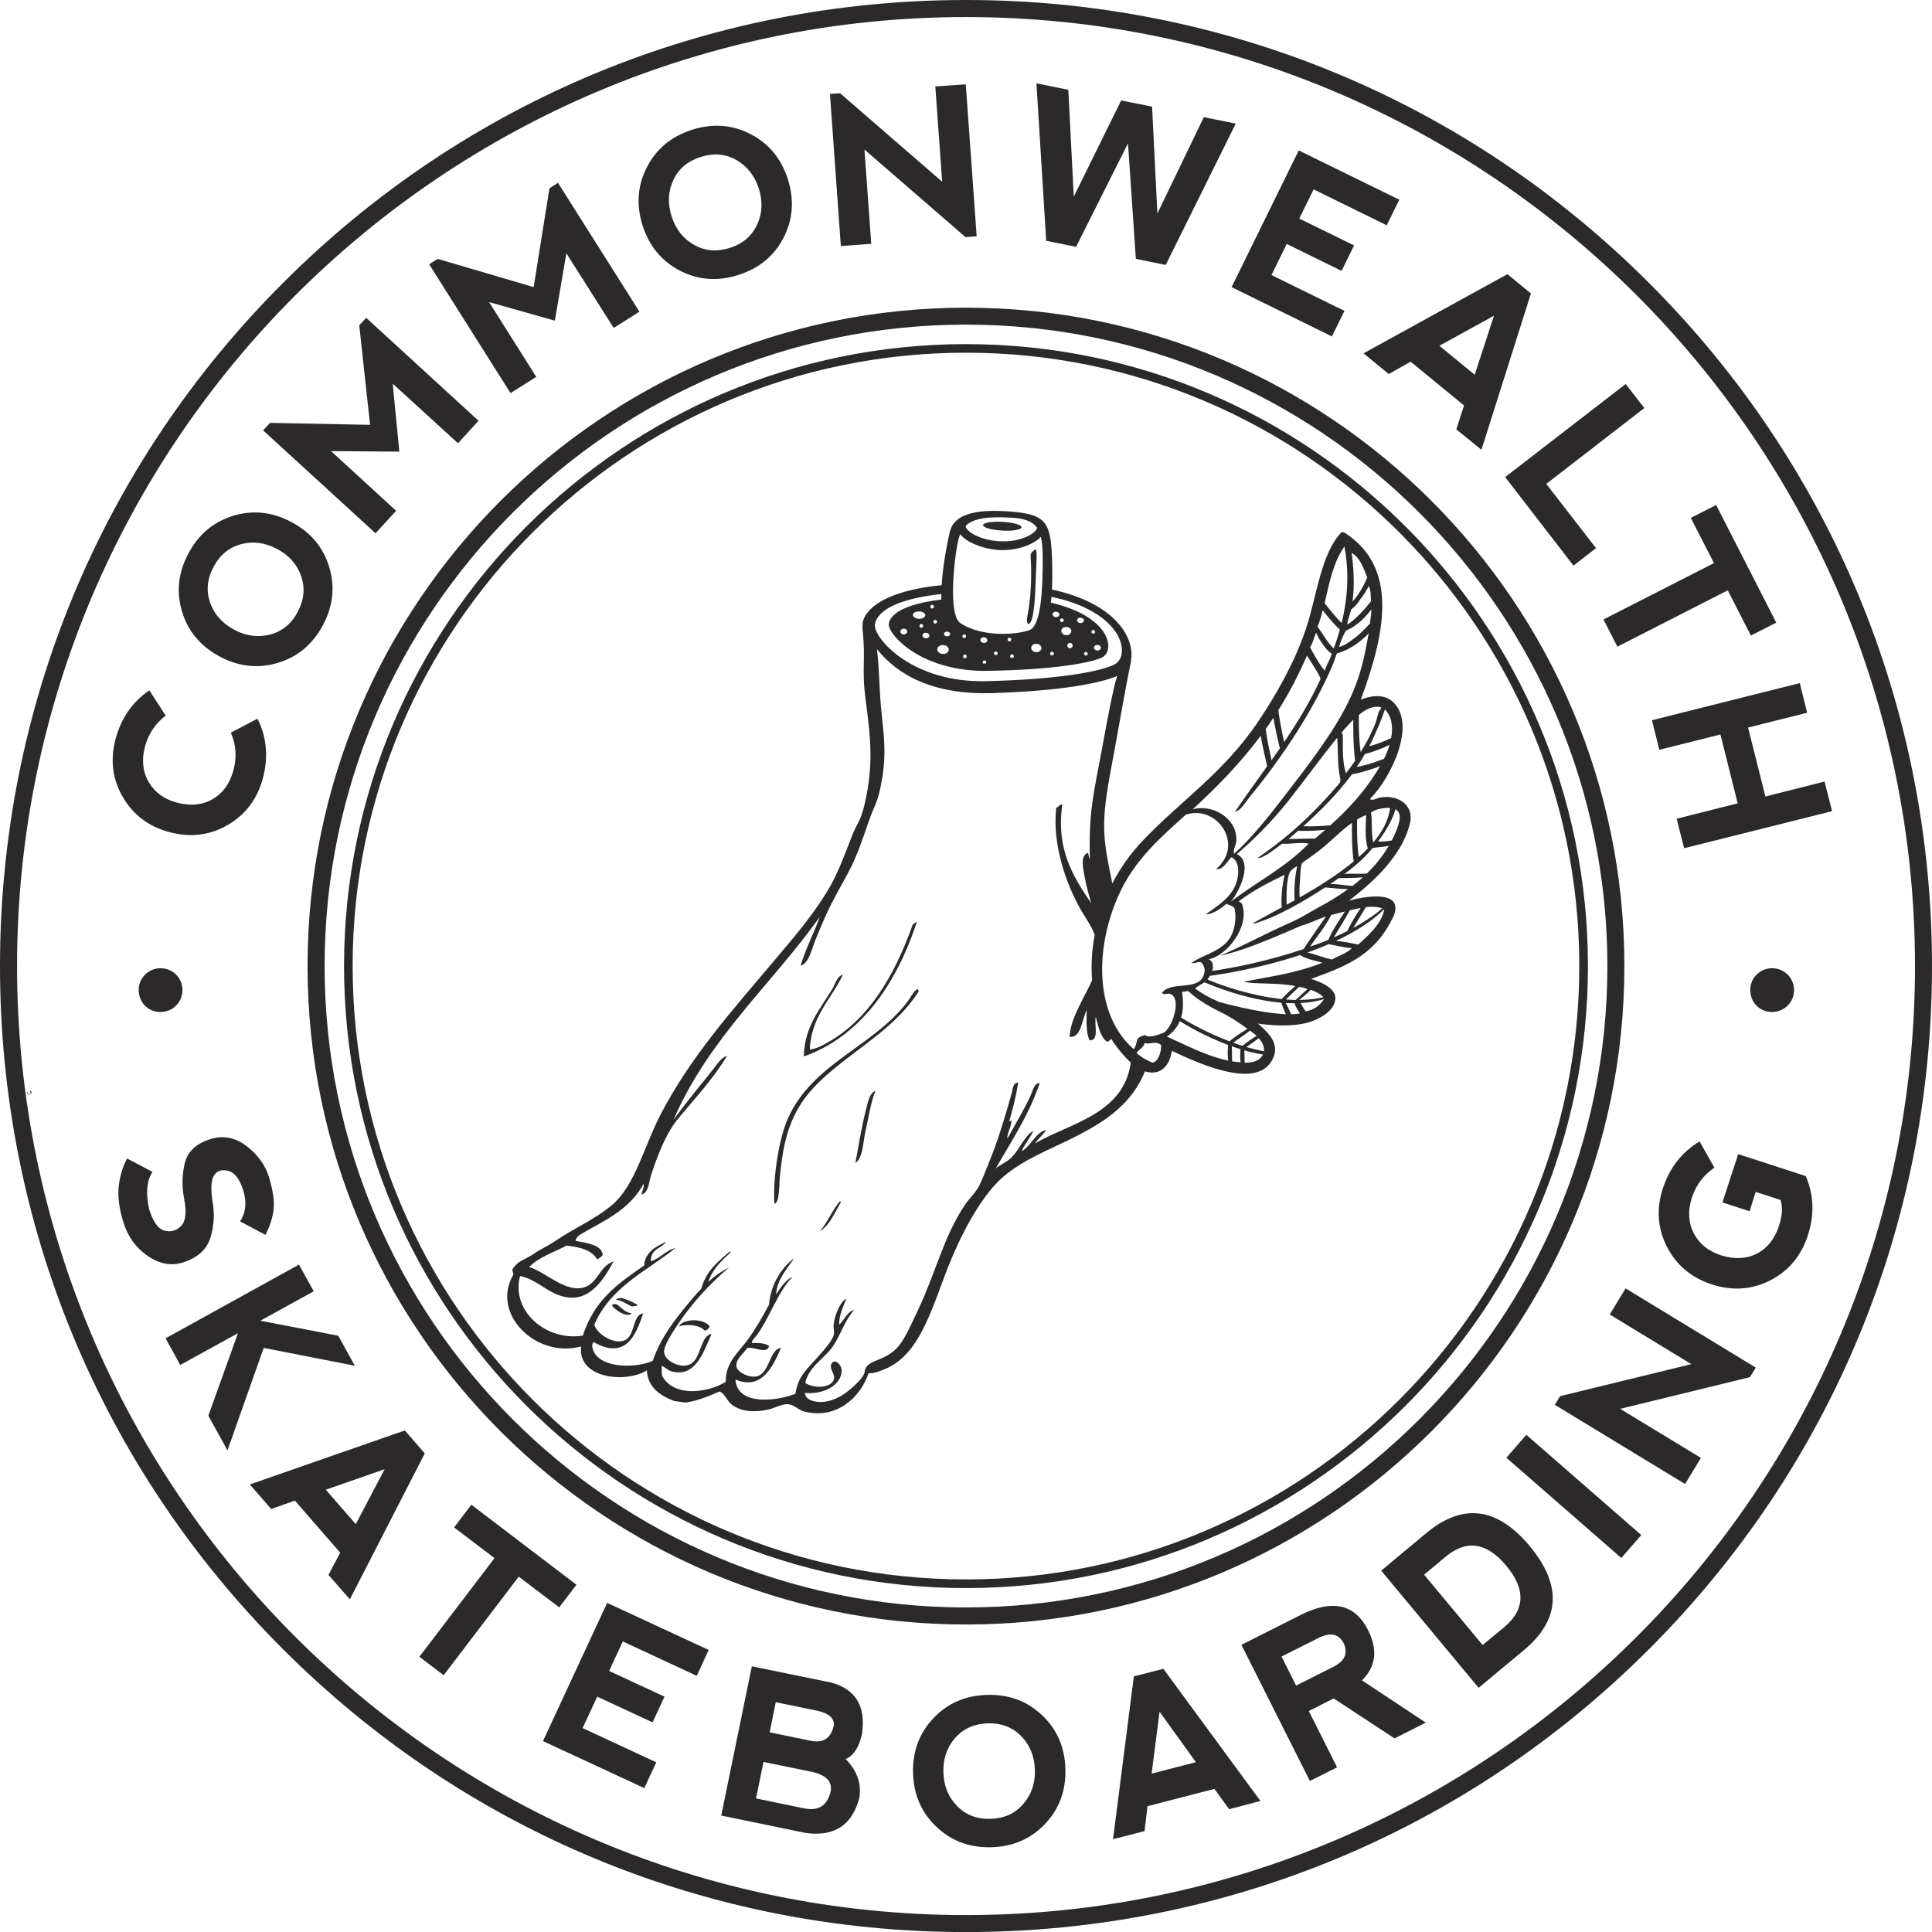 <?xml version="1.0" encoding="UTF-8"?>
<svg id="Layer_2" data-name="Layer 2" xmlns="http://www.w3.org/2000/svg" viewBox="0 0 301.27 301.28">
  <defs>
    <style>
      .cls-1 {
        fill: #2b292a;
        stroke-width: 0px;
      }
    </style>
  </defs>
  <g id="Layer_1-2" data-name="Layer 1">
    <g>
      <path class="cls-1" d="M35.55,128.62c-2.77,1.63-5.8,2.01-9.1,1.15-3.23-.86-5.65-2.67-7.28-5.45-1.63-2.78-2.01-5.78-1.16-9.03.86-3.28,2.62-5.83,5.28-7.64l2.55,3.94c-1.63,1.24-2.72,2.88-3.25,4.9-.53,2.06-.33,3.9.62,5.5.95,1.59,2.41,2.65,4.41,3.18,2.14.55,4,.36,5.59-.59,1.59-.94,2.65-2.44,3.2-4.5.54-2.06.4-4-.42-5.83l4.16-2.18c1.44,2.87,1.72,5.95.85,9.25-.86,3.24-2.68,5.68-5.45,7.3"/>
      <path class="cls-1" d="M43.32,103.36c-3.07.93-6.1.6-9.07-.99-2.98-1.6-4.93-3.93-5.86-7-.93-3.08-.6-6.1,1-9.08,1.59-2.98,3.93-4.93,7-5.87,3.07-.92,6.1-.6,9.08,1,2.98,1.59,4.94,3.92,5.87,7,.93,3.07.6,6.1-.99,9.08-1.6,2.98-3.94,4.94-7.01,5.86M46.43,95.39c.99-1.85,1.17-3.7.54-5.53-.63-1.84-1.88-3.25-3.75-4.25-1.86-1-3.73-1.25-5.61-.76-1.88.5-3.32,1.67-4.31,3.55-1,1.86-1.17,3.7-.55,5.53.64,1.84,1.89,3.26,3.75,4.26,1.86.99,3.73,1.25,5.62.76,1.88-.49,3.32-1.67,4.32-3.55"/>
      <polygon class="cls-1" points="58.56 83.16 41.03 67.11 42.11 65.94 57.71 66.25 56.02 50.73 57.1 49.56 74.62 65.61 71.42 69.12 61.24 59.83 62.27 70.43 51.61 70.34 61.77 79.65 58.56 83.16"/>
      <polygon class="cls-1" points="79.61 61.3 66.92 41.21 68.25 40.37 83.22 44.77 85.68 29.36 87.01 28.51 99.71 48.6 95.7 51.14 88.32 39.5 86.52 50 76.27 47.11 83.62 58.77 79.61 61.3"/>
      <path class="cls-1" d="M106.07,42.23c-2.86-1.47-4.81-3.81-5.85-7.01-1.03-3.22-.82-6.26.64-9.12,1.46-2.86,3.79-4.81,7.01-5.85,3.22-1.03,6.26-.83,9.12.64,2.86,1.45,4.81,3.8,5.85,7.01,1.04,3.21.82,6.26-.63,9.12-1.46,2.86-3.8,4.8-7.02,5.84-3.21,1.04-6.26.83-9.12-.63M113.84,38.65c2-.65,3.41-1.86,4.22-3.62.82-1.76.9-3.64.26-5.65-.66-2.01-1.83-3.49-3.53-4.45-1.69-.95-3.55-1.1-5.57-.44-2.01.65-3.42,1.85-4.23,3.61-.82,1.77-.9,3.66-.25,5.66.64,2.01,1.82,3.49,3.52,4.44,1.69.95,3.55,1.1,5.57.45"/>
      <polygon class="cls-1" points="131.12 38.37 129.42 14.65 131 14.54 146.92 28.34 145.85 13.48 150.6 13.15 152.3 36.85 150.55 36.97 134.8 23.32 135.86 38.02 131.12 38.37"/>
      <polygon class="cls-1" points="175.9 22.35 167.8 38.49 163.14 37.55 161.62 13 166.59 14 167.44 30.66 174.83 15.67 179.65 16.63 180.48 33.29 187.72 18.27 192.7 19.27 181.78 41.31 177.12 40.37 175.9 22.35"/>
      <polygon class="cls-1" points="192.05 44.77 202.52 23.46 218.2 31.14 216.24 35.13 204.84 29.53 202.6 34.08 211.15 38.27 209.2 42.24 200.65 38.04 198.27 42.89 209.65 48.48 207.69 52.46 192.05 44.77"/>
      <path class="cls-1" d="M212.64,55.09l22.42-12.34,3.67,3.01-7.72,24.38-3.92-3.19,1.21-3.72-8.33-6.83-3.42,1.92-3.92-3.22ZM232.97,49.23l-8.52,4.69,5.51,4.52,3.01-9.21Z"/>
      <polygon class="cls-1" points="256.41 63.63 241.12 75.46 248.88 85.48 245.36 88.2 234.71 74.4 253.5 59.88 256.41 63.63"/>
      <polygon class="cls-1" points="276.98 97.09 273.03 99.1 269.42 92.05 252.21 100.84 250.04 96.6 267.27 87.81 263.66 80.76 267.61 78.75 276.98 97.09"/>
      <polygon class="cls-1" points="257.6 112.31 280.65 106.52 281.8 111.14 272.59 113.45 275.29 124.2 284.52 121.87 285.68 126.49 262.62 132.27 261.45 127.67 270.97 125.27 268.28 114.53 258.75 116.92 257.6 112.31"/>
      <path class="cls-1" d="M150.63,253.32c-56.61,0-102.67-46.06-102.67-102.67s46.06-102.67,102.67-102.67,102.67,46.05,102.67,102.67-46.06,102.67-102.67,102.67M150.63,50.62c-55.15,0-100.01,44.87-100.01,100.02s44.86,100.02,100.01,100.02,100.02-44.87,100.02-100.02-44.86-100.02-100.02-100.02"/>
      <path class="cls-1" d="M150.63,247.64c-53.47,0-96.98-43.51-96.98-96.99s43.51-96.99,96.98-96.99,96.99,43.51,96.99,96.99-43.51,96.99-96.99,96.99M150.63,55c-52.74,0-95.64,42.91-95.64,95.64s42.9,95.65,95.64,95.65,95.64-42.91,95.64-95.65-42.9-95.64-95.64-95.64"/>
      <path class="cls-1" d="M150.63,301.28c-40.24,0-78.06-15.67-106.51-44.12C15.67,228.71,0,190.88,0,150.65S15.67,72.57,44.12,44.13C72.57,15.67,110.4,0,150.63,0s78.07,15.67,106.52,44.13c28.45,28.45,44.12,66.28,44.12,106.52s-15.67,78.06-44.12,106.51c-28.45,28.45-66.28,44.12-106.52,44.12M150.63,2.66C69.04,2.66,2.66,69.05,2.66,150.65s66.38,147.98,147.97,147.98,147.99-66.38,147.99-147.98S232.24,2.66,150.63,2.66"/>
      <path class="cls-1" d="M42.66,188.6c-.15,1.31-.57,2.63-1.27,3.96l-3.95-2.1c.9-1.39,1.06-2.99.5-4.8-.56-1.82-1.35-2.85-2.36-3.08-1.01-.25-1.74-.01-2.19.68-.46.69-.54,1.99-.28,3.9.38,1.98.29,3.92-.29,5.81-.57,1.88-2.02,3.19-4.35,3.91-1.81.56-3.63.21-5.46-1.05-1.83-1.27-3.09-3.01-3.77-5.24-.65-2.1-.89-3.95-.73-5.56.17-1.6.61-3.06,1.3-4.38l3.97,2.09c-.9,1.39-1.08,3.32-.53,5.8.62,2.02,1.44,3.14,2.45,3.38,1.01.23,1.87-.03,2.58-.79.7-.76.84-2.19.42-4.27-.35-1.87-.32-3.71.12-5.51.44-1.78,1.77-3.03,3.99-3.72,2.01-.62,3.89-.26,5.64,1.09,1.74,1.35,2.9,2.93,3.46,4.74.65,2.11.9,3.83.76,5.14"/>
      <polygon class="cls-1" points="46.62 197.2 48.92 201.36 40.59 205.95 52.75 208.29 55.33 212.97 41.12 210.19 35.47 226.17 32.49 220.76 37.11 207.89 28.11 212.85 25.82 208.69 46.62 197.2"/>
      <path class="cls-1" d="M38.96,231.48l24.17-8.42,3.11,3.58-11.68,22.75-3.34-3.8,1.83-3.47-7.07-8.12-3.69,1.31-3.33-3.82ZM59.99,229.1l-9.19,3.2,4.68,5.37,4.5-8.57Z"/>
      <polygon class="cls-1" points="89.89 247.12 87.2 250.65 80.89 245.86 69.18 261.23 65.4 258.35 77.11 242.97 70.81 238.18 73.5 234.64 89.89 247.12"/>
      <polygon class="cls-1" points="84.67 271.5 94.68 249.95 110.51 257.29 108.65 261.32 97.12 255.96 94.98 260.56 103.62 264.57 101.76 268.58 93.13 264.57 90.85 269.47 102.34 274.81 100.47 278.83 84.67 271.5"/>
      <path class="cls-1" d="M131.87,274.3c1.76,1.78,2.47,3.77,2.15,5.98-1.11,4.35-3.93,6.19-8.46,5.53l-13.09-2.7,4.77-23.27,12.36,2.53c3.87,1.03,5.47,3.75,4.8,8.12-.49,2.05-1.33,3.32-2.52,3.8M117.89,280.44l7.6,1.57c2.19.41,3.54-.48,4.05-2.69.25-1.5-.69-2.5-2.83-3l-7.65-1.57-1.17,5.69ZM120.01,270.13l6.51,1.34c1.88.35,3.03-.42,3.48-2.31.19-1.15-.64-1.94-2.47-2.38l-6.56-1.34-.96,4.7Z"/>
      <path class="cls-1" d="M146.07,284.91c-2.35-2.19-3.58-4.98-3.69-8.35-.11-3.38.94-6.24,3.13-8.58,2.19-2.35,4.98-3.58,8.36-3.68,3.39-.11,6.25.93,8.58,3.12,2.35,2.19,3.58,4.98,3.68,8.36.12,3.38-.93,6.24-3.12,8.59-2.2,2.34-4.98,3.57-8.36,3.68-3.38.11-6.24-.94-8.58-3.14M154.52,283.62c2.1-.07,3.79-.84,5.05-2.32,1.28-1.46,1.87-3.25,1.81-5.36-.08-2.12-.79-3.86-2.16-5.24-1.37-1.38-3.11-2.04-5.24-1.97-2.1.08-3.79.85-5.06,2.31-1.28,1.46-1.88,3.26-1.81,5.37.07,2.11.79,3.86,2.16,5.24,1.36,1.38,3.1,2.05,5.23,1.97"/>
      <path class="cls-1" d="M173.56,286.8l3.25-25.39,4.6-1.18,15.14,20.61-4.88,1.28-2.3-3.17-10.43,2.7-.46,3.88-4.91,1.27ZM180.82,266.92l-1.24,9.65,6.91-1.78-5.67-7.87Z"/>
      <path class="cls-1" d="M212.38,262.03l9.95,6.59-4.87,2.46-9.49-6.23-3.88,1.96,4.41,8.78-4.24,2.13-10.68-21.23,9.25-4.66c4.96-2.49,8.46-1.7,10.51,2.38,1.54,3.07,1.22,5.68-.96,7.82M202.1,262.85l5.95-3c1.69-.88,2.18-2.11,1.46-3.66-.75-1.37-1.99-1.66-3.69-.88l-5.98,3.01,2.27,4.52Z"/>
      <path class="cls-1" d="M230.58,263.2l-15.2-18.28,7.04-5.86c5.68-4.73,11.06-4.05,16.13,2.05,5.07,6.1,4.75,11.49-.93,16.22l-7.04,5.86ZM234.59,253.71c3.23-2.71,3.34-5.89.3-9.55-3.05-3.65-6.19-4.12-9.44-1.43l-3.38,2.82,9.13,10.97,3.39-2.81Z"/>
      <rect class="cls-1" x="243.05" y="221.48" width="4.74" height="23.78" transform="translate(-91.77 264.93) rotate(-48.91)"/>
      <polygon class="cls-1" points="262.76 231.41 242.45 219.06 243.28 217.71 263.74 212.72 251.02 204.98 253.49 200.91 273.79 213.26 272.88 214.75 252.64 219.69 265.24 227.34 262.76 231.41"/>
      <path class="cls-1" d="M276.04,199.66c-2.86,1.46-5.91,1.67-9.16.61-3.16-1.05-5.48-3-6.95-5.87-1.45-2.86-1.67-5.89-.63-9.08,1.05-3.22,2.96-5.66,5.72-7.33l2.32,4.09c-1.7,1.15-2.87,2.71-3.52,4.7-.65,2.03-.55,3.88.3,5.53.85,1.65,2.25,2.78,4.22,3.43,2.1.67,3.97.58,5.61-.25,1.64-.85,2.79-2.28,3.45-4.31.53-1.62.62-2.98.25-4.06l-3.87-1.26-.96,3.02-4.23-1.38,2.46-7.53,10.54,3.43c1.26,2.95,1.37,6.05.31,9.28-1.05,3.19-3,5.52-5.86,6.98"/>
      <path class="cls-1" d="M272.93,154.39c-.03-1.88,1.53-3.41,3.41-3.41s3.42,1.5,3.42,3.41-1.54,3.42-3.45,3.42-3.38-1.5-3.38-3.42"/>
      <path class="cls-1" d="M21.63,154.39c-.03-1.88,1.53-3.41,3.41-3.41s3.41,1.5,3.41,3.41-1.52,3.42-3.44,3.42-3.38-1.5-3.38-3.42"/>
      <path class="cls-1" d="M96.05,202.65c1.29.28,1.62.72,2.47,1.07.37-.04.78-.04.91-.23-.67-.4-1.38-.78-2.6-1.1-.32.05-.64.1-.79.27"/>
      <path class="cls-1" d="M95.41,203.52c.25.61,2.38,2.07,3.09,1.28-1.74-.25-2.06-2.01-3.09-1.28"/>
      <path class="cls-1" d="M143,143.72c-.26.09-.4.34-.66.43-2.88,8.12-6.93,14.79-13.15,18.34-.84.48-1.84,1.05-2.91,1.18.18-5.17,3.43-7.93,5.15-11.69-.95.3-1.14,1.39-1.61,2.18-1.81,3.03-4.37,5.83-4.48,10.58,8.69-3.07,14.36-11.01,17.65-21.02"/>
      <path class="cls-1" d="M143.07,154.21c-.68.42-1.06,1.36-1.7,2.17-5.44,6.96-14.7,9.47-18.51,18.04-1.37,3.07-2.35,9.08-2.11,13.27.83-.03.75-3.12.84-3.96.09-1.01.23-2.17.37-3.14,1.01-6.96,3.73-10.19,7.46-13.4,4.73-4.07,10.35-7.12,13.84-12.59.01-.05-.12-.24-.11-.3,0-.05,0-.1-.07-.1"/>
      <path class="cls-1" d="M136.48,170.16c-.84.15-1.17,1.79-1.47,2.98-.67,2.59-1.24,6.23-1.63,8.23,1.23-.91,1.15-3.1,1.58-4.95.47-2.06.82-4.5,1.5-6.18.05,0,.11-.06.01-.08"/>
      <path class="cls-1" d="M130.96,187.34c-1.18,1.35-1.92,3.28-3.1,4.63,1.52-.89,2.26-2.82,3.24-4.45,0-.1,0-.2-.14-.18"/>
      <path class="cls-1" d="M113.77,195.17c-1.8,1.58-3.78,3.05-4.48,6.08.36.02.61-.48.92-.54.64-2.68,2.18-3.96,3.72-5.43,0-.07-.05-.11-.15-.11"/>
      <path class="cls-1" d="M105.84,206.83c1.2-.34,3.22-.32,4.04.67.38-.08.64-.29.79-.66-.91-1.29-4.08-1.28-4.83,0"/>
      <path class="cls-1" d="M156.26,82.74c1.66.09,3.02-.14,3.04-.51.02-.38-1.3-.76-2.96-.85-1.66-.1-3.02.13-3.04.5-.03.38,1.3.76,2.96.85"/>
      <path class="cls-1" d="M161.06,95.93c.4-1.95.41-5.43.53-7.55.12-2.12.08-3.03-.33-2.6-.41.43-.61.42-.54,1.18.22,3.3-.02,6.68-.53,9.22-.27,1.34.48,1.69.88-.25"/>
      <path class="cls-1" d="M219.87,128.38c.66-2.84-1.85-4.52-4.67-4.01-.58.1-1.18.57-1.57.22,3.42-3.45,7.21-11.65,3.65-15.07-1.54-1.49-3.81-.95-5.09-.41,4.06-10.9,5.69-20.68-2.43-25.99-.17-.07-.34-.13-.5-.19-3.27,3.29-3.91,10.03-5.62,15.14-1.81,5.38-4.78,10.49-7.39,14.37-5.35,8-12.18,12.47-18,18.6-1.97,2.05-3.56,4.33-4.8,6.72-1.55-7.47-1.8-9.39-.12-18.28,1.19-6.31,1.92-10.98,3.07-16.51-.02,0-.03,0-.04,0,.62-3.19-2.05-8.81-12.32-11.04.06-1.17.07-2.41.04-3.68-.14-6.57-.64-7.97-6.23-8.46-6.07-.51-9.16.52-9.76,3.22-.39,1.72-1.06,5.08-1.25,8.24-11.4,1.14-12.55,5.39-12.31,6.38-.03.03-.05.07-.07.09.62,5.5-.17,6.11.55,11.61.72,5.47,1.26,9.87-.17,16-.68,2.92-1.08,2.71-2.1,5.31-1.03,2.66-1.99,5.27-3.24,7.48-2.48,4.36-5.74,8.08-8.9,11.83-6.32,7.52-12.89,14.76-17.65,23.96-2.45,4.73-3.9,10.84-7.37,13.87-2.58,2.26-6.14,3.78-9.05,5.77-.98.68-2.26,1.25-3.22,1.92-1.4.99-2.54,1.03-3.44,2.53.1.28.14.55.2.74-3.64,6.11,3.57,13.17,10.54,11.21-.58,5.1,7.15,5.76,10.25,3.74.16,2.53,1.89,3.87,4.24,4.77.59.08,1.19.17,1.78.25,2.01-.27,3.66-1.03,5.35-1.73.91.45,1.12,1.49,1.94,2.1,1.59,1.17,3.78,1.13,5.6.73,1.04-.23,2.23-.94,3.14-.84.94.09,1.63.92,2.51,1.14,5.05,1.28,8.76-2.22,10.02-5.97.85.02,1.24-.16,1.78-.35,4.65-1.6,6.74-5.61,9.55-13.39,2-5.56,4.69-11.36,8.1-15.32,3.41-3.96,8.84-5.73,13.45-8.15,4.28-2.24,8.18-4.88,10.23-9.87,2.14.7,3.81-.55,4.18-3.2,4.7,2.24,12.74,5.71,15.4,1.84,1.84-2.67-.28-4.61-1.96-6.08,2.31.3,5.31.52,7.82-.18,1.54-.42,4.19-1.72,4.25-3.78.05-1.45-2.04-2.49-3.79-3.01,4.76-1.76,9.62-3.34,12.53-9.15.04.01.35-.69.37-.73,1.6-4.17-4.87-2.94-7-2.31,2.72-2.12,8.24-6.54,9.51-12.1M217.77,129.43c-.22.57-.47,1.11-.74,1.62-.67.15-1.51.21-2.15.17,1.59-2.09,2.38-3.81,2.73-5.04,1.03.61.68,1.92.16,3.25M216.77,125.98c-.08.64-.24,1.26-.47,1.87-.13.33-.29.68-.44,1.01-.45.86-1.03,1.7-1.71,2.51-.37-1.45-.1-3.19-.37-4.68.85-.54,1.88-.74,3-.71M213.3,132.29c-.43.46-.92.91-1.41,1.35-.28-1.83-.29-4.37-.27-5.85.46-.28.93-.51,1.41-.69-.06,1.81-.23,3.65.26,5.19M207.43,128.71c-1.04.08-2.78.19-4.2.13,2.67-2.39,5.26-4.99,7.6-8.1,1.98-.33,4.37-1.27,4.37-1.27-2.24,3.83-4.93,6.7-7.77,9.24M205.45,141.59c-.68.35-1.77,1.03-2.52,1.43-.91.5-2.25,1.09-3.27,1.55-2.93,1.35-4.91,2.48-9.35,4.44,4.56-.88,12.89-4.89,12.81-4.72,1.21-.33,2.5-1.04,3.65-1.37-1.17,1.65-2.35,3.33-3.49,5.07-5.34,1.81-10.79,2.93-14.24,3.41.18-.76.18-1.46-.55-1.81,2.79-.53,6.52-5.14,5.16-8.7-.23-.14-.15-.23-.52-.31,2.3-1.74,4.65-2.94,7.19-4.17-.41,1.82-.57,3.51-.45,5.08-1.5.83-2.9,1.57-4.08,2.24-.46.25-.53.33-.26.28-.03.02-.07.04-.11.06.57-.15,1.11-.34,1.64-.55.03,0,.04,0,.05-.02,2.42-.84,6.17-2.91,9.53-5.12,1.11.08,2.5.27,3.58.27-1.61,1.16-3.26,2.13-4.79,2.94M209.74,142.12c-.86,1.27-2.14,3.25-2.59,4.43-.61.25-1.23.5-1.86.73-.33.11-.67.22-1,.32,1.11-1.62,2.33-3.04,3.31-4.93.5-.1,1.21-.31,2.13-.54M192.87,133.19c2.65-2.29,5.4-5,7.96-8.22,2.62-3.3,5.2-6.88,7.68-9.92.18,1.96.03,4.09.4,5.96.09.42.17.46.04,1.03-3.8,4.53-7.96,8.42-12.88,11.77,1.04.03,2.66-1.39,3.84-2.24,1.48.08,2.62-.28,4.17-.03-3.69,3.8-8.13,5.96-12.14,9.07,1.32-1.59,3.54-6.18.93-7.42M209.17,114.5c.1-.56.89-1.19,1.31-1.69.19-.22.36-.39.55-.57-.01.72-.05,3.91.28,6.4-.49.7-.97,1.35-1.43,1.94-.56-1.74-.48-3.77-.48-5.78,0-.1-.01-.58-.23-.3M206.66,129.4c-.53.46-1.07.92-1.6,1.37-1.23-.04-2.69.08-4.13.06.51-.42,1.01-.86,1.5-1.29,1.4.09,3.2-.04,4.22-.14M201.87,140.4c-.42.24-.83.47-1.24.68-.03-1.15-.06-3.73.45-4.96.18-.44.73-.81,1.21-1.06-.42,1.74-.5,3.81-.42,5.33M202.67,139.95c-.06-.71-.03-1.78.02-2.24.11-1,.02-2.45.38-3.17,1.08-.73,1.7-1.2,2.37-1.7,1.85-1.38,3.54-3.23,5.38-4.53-.01.72-.06,3.81.27,6.02-2.5,2.08-5.52,3.96-8.42,5.62M215.83,118.31c-.67.27-2.57,1-4.28,1.28.46-.62.9-1.31,1.3-2.02,1.37-.31,2.96-1,3.83-1.42-.22.73-.5,1.46-.85,2.15M216.93,115.09c-.91.43-2.21.98-3.42,1.27,1.03-1.97,1.87-4.06,2.45-5.73,1.09,1.11,1.29,2.75.97,4.46M215.3,110.26c.26.21-.12.37-.22.6-.27.55-.38,1.32-.53,1.74-.61,1.63-1.46,3.23-2.37,4.69-.29-1.98-.31-4.38-.29-5.8.97-.77,1.98-1.46,3.41-1.23M213.21,90.06c-.4.92-1.27,2.71-2.31,3.73.36-2.44.18-5.35-.13-7.57,1.34.74,1.87,2.44,2.44,3.84M210.68,95.05c.58-.41,1.03-.93,1.43-1.58.62-.77,1.06-1.54,1.32-2.1.39.67.28,1.57.36,2.38-.51.65-2.08,2.61-3.69,3.66-.02-.69.45-1.6.57-2.36M209.9,98.33c1.99-.81,3.42-2.59,3.92-3.29.08.67-.17,1.47-.17,2.17-.36.39-1.05,1.13-1.87,1.85-.11.08-.21.17-.32.26.03-.02.05-.04.07-.06-.34.28-.7.56-1.06.81.34-.25.67-.5.99-.76-.37.27-.75.55-1.1.83-.51.34-1.04.62-1.54.75.28-1.06.66-1.89,1.08-2.57h0M209.64,85.24c.7,3.56.62,7.64-.43,11.91-.79-.75-2.04-2.31-2.66-3.08.75-3.13,1.31-6.33,3.09-8.83M206.27,95.16c.56.73,1.72,2.22,2.67,3-.27.98-.59,1.97-.97,2.96-1-.94-1.78-2.43-2.51-3.41.33-.83.59-1.68.81-2.56M205.23,98.66c.37.91,1.64,2.92,2.45,3.26-.3,1.04-.8,1.65-1.1,2.67-.88-1.04-1.69-2.52-2.3-3.67.42-.54.63-1.53.95-2.27M203.8,102.23c.56.88,2.23,3.4,2.11,3.68-1.64,3.57-3.6,6.77-5.67,9.81-.27-1.27-.78-3.72-.89-4.99,1.61-2.56,3.1-5.36,4.45-8.5M198.57,111.93c.27,1.64.73,3.64,1.01,4.77-.44.62-.87,1.24-1.31,1.85-.24-1.11-.74-3.46-.9-4.87.4-.57.81-1.15,1.2-1.75M196.59,114.75c.29,1.69.77,3.7,1.01,4.73-1.7,2.38-3.41,4.71-5.02,7.11.98-.26,1.53-1.38,2.17-2.16,5.41-6.6,10.06-13.69,13.11-20.85.25-.59.44-1.34.62-1.71.06,0,.12-.02.19-.04,2.21-.64,3.98-2.25,4.76-3.06-.68,3.71-1.19,6.55-3.09,10.52-2.37,4.94-6.48,10.2-9.75,14.46-2.66,3.47-5.34,6.85-8.16,9.4-.18-.67.27-1.29.33-1.82.41-3.4-3.36-6.04-6.77-5.13,3.71-3.42,7.32-7.07,10.59-11.45M165.01,96.13c-.09.08-.24.12-.37.1-.14-.01-.27-.06-.37-.15-.1-.08-.14-.2-.14-.31,0-.11.07-.22.18-.29.2-.14.57-.12.75.05.1.09.15.19.15.31-.01.12-.07.21-.19.29M165.8,96.53c.05.05.07.13.07.21,0,.07-.04.15-.1.19-.06.06-.13.08-.21.08-.08,0-.16-.04-.2-.09-.06-.06-.08-.14-.07-.21,0-.07.04-.15.09-.2.12-.11.3-.09.41.02M163.87,101.7c.12-.1.3-.09.4.03.06.06.08.14.07.21,0,.09-.04.14-.09.19-.06.06-.14.09-.22.08-.07,0-.14-.03-.2-.09-.05-.06-.08-.13-.08-.21,0-.08.04-.16.1-.21M157.65,80.72c2.11.12,3.35.56,4.06,1.57-.05.76-2.35,2.3-5.84,2.11-3.04-.17-5.22-1.49-5.3-2.39,1.2-1.17,3.36-1.5,7.08-1.29M149.44,84.2c.07-.33.17-.62.29-.9.91,1.21,3.42,2.3,6.07,2.47,3.18.17,5.8-1.16,6.51-2.08.22.94.29,2.12.29,3.64,0,4.82-.29,10.26-2.07,10.93-1.78.67-7.28,1.23-10.79-1.11-1.89-1.25-.99-10-.3-12.93M162.4,101.08c0,.18-.11.34-.27.45-.14.12-.34.18-.56.16-.21,0-.41-.08-.56-.22-.15-.13-.21-.3-.21-.47.01-.17.11-.33.27-.45.3-.23.84-.2,1.12.06.14.13.21.3.2.47M157.62,102.11c.12-.12.31-.1.4.02.05.05.08.14.08.21,0,.08-.04.15-.09.19-.06.06-.14.08-.21.08-.08,0-.15-.05-.2-.09-.05-.06-.08-.13-.08-.21.01-.08.05-.15.1-.2M157.59,99.94c-.05.06-.12.09-.2.08-.08,0-.15-.05-.2-.1-.05-.06-.08-.13-.07-.21,0-.07.04-.15.09-.2.12-.1.31-.09.41.03.05.06.08.14.07.21,0,.08-.05.15-.1.19M155.58,101.88c0,.08-.04.15-.1.21-.05.05-.13.07-.2.07-.07,0-.15-.04-.2-.09-.05-.06-.08-.14-.08-.21,0-.08.04-.15.09-.2.14-.1.32-.08.41.03.05.06.09.13.07.2M153.32,103.06c.11-.1.31-.09.41.03.05.06.07.13.06.21,0,.06-.02.11-.05.16h-.01c-.15,0-.29,0-.44,0-.04-.05-.06-.12-.06-.18,0-.09.04-.16.1-.21M153.03,100.1c-.1-.09-.15-.2-.14-.32,0-.12.07-.22.17-.3.21-.15.57-.14.76.04.09.09.14.2.14.32,0,.12-.07.22-.17.31-.1.08-.24.11-.39.1-.14-.01-.28-.06-.37-.15M150.75,102.37c0,.08-.04.15-.1.2-.05.05-.13.08-.2.07-.09,0-.16-.04-.21-.09-.04-.06-.08-.14-.07-.21,0-.07.04-.15.1-.21.11-.09.3-.08.4.03.06.06.08.13.07.21M150.64,99.23c0,.07-.04.15-.08.2-.06.06-.14.08-.21.07-.08,0-.15-.03-.2-.09-.05-.05-.07-.13-.07-.21,0-.07.03-.14.09-.19.11-.1.31-.09.41.02.05.06.08.14.06.21M148.16,98.89c0,.09-.06.19-.15.24-.1.07-.23.11-.35.1-.13,0-.25-.05-.34-.12-.08-.08-.12-.17-.11-.27,0-.1.06-.19.14-.26.19-.12.51-.12.68.03.1.08.14.18.12.27M146.45,100.75c.35-.24.94-.21,1.26.07.15.14.24.32.23.5-.01.2-.12.36-.3.49-.17.12-.39.18-.63.16-.23,0-.45-.09-.62-.24-.16-.14-.24-.31-.23-.51,0-.18.12-.35.29-.48M145.65,96.74c.1-.1.3-.1.4.02.05.05.08.14.07.21,0,.08-.04.15-.1.2-.05.05-.13.07-.21.07-.07,0-.14-.05-.19-.1-.05-.05-.08-.13-.08-.21,0-.08.05-.15.1-.2M136.43,97.67c-.05-.7.32-3.94,10.36-5.04,0,.29,0,.57,0,.86-7.94.96-8.25,3.46-8.19,4,.17,1.77,5.33,7.29,15.42,7.12,10.11-.17,15.75-1.18,17.72-2.03,2.31-1.03,1.48-6.46-7.87-8.6.04-.3.06-.6.09-.91,11.39,2.38,12.45,9.32,9.75,10.59-2.23,1.06-8.58,2.29-19.95,2.56-11.36.26-17.15-6.41-17.33-8.55M143.44,97.79c-.05-.06-.08-.13-.07-.21,0-.08.04-.15.09-.2.11-.1.32-.09.41.02.05.06.09.14.08.21-.01.09-.04.15-.1.21-.06.05-.14.07-.21.07-.08,0-.14-.04-.2-.09M144.93,99.13c-.01.12-.08.23-.19.31-.1.07-.24.12-.39.1-.13,0-.26-.07-.36-.15-.1-.09-.15-.2-.14-.31,0-.12.07-.23.17-.31.22-.16.57-.13.76.05.1.08.15.2.15.32M145.63,94.62c0,.07-.03.15-.08.19-.06.06-.14.09-.21.08-.08,0-.15-.04-.2-.1-.05-.06-.07-.13-.07-.21,0-.07.04-.14.1-.2.12-.11.3-.09.4.02.05.06.08.14.07.21M143.27,96.5c-.25-.02-.49-.09-.66-.21-.18-.11-.26-.26-.26-.42.02-.14.13-.3.32-.39.35-.2,1.01-.18,1.35.05.18.12.27.28.26.44-.01.16-.11.29-.32.39-.18.1-.43.15-.69.14M141.47,98.5c0,.12-.07.23-.17.31-.12.07-.24.12-.4.11-.13,0-.26-.06-.36-.15-.1-.09-.15-.21-.13-.32,0-.12.06-.23.17-.31.21-.15.57-.13.75.04.1.09.15.21.14.33M166.81,98.89c-.16.1-.35.17-.57.15-.22-.01-.4-.1-.54-.22-.14-.14-.21-.3-.21-.47.01-.17.11-.33.26-.44.3-.22.82-.19,1.11.07.14.13.21.29.2.46,0,.17-.1.32-.25.45M167.27,100.68c0,.11-.05.21-.13.29-.1.08-.21.12-.32.11-.11,0-.22-.07-.29-.15-.08-.09-.11-.18-.1-.29,0-.12.05-.22.14-.3.16-.13.44-.12.59.04.07.09.11.2.1.31M167.96,96.71c0-.11.06-.21.17-.29.2-.15.56-.12.75.05.1.08.15.19.15.3-.01.12-.08.22-.18.29-.1.07-.24.11-.38.1-.15,0-.28-.06-.38-.15-.1-.09-.15-.19-.14-.31M170.2,98.51c0-.08.04-.15.08-.2.12-.1.31-.1.41.03.05.06.08.13.08.21,0,.07-.04.14-.09.19-.07.06-.14.08-.22.07-.07,0-.14-.04-.19-.09-.06-.06-.08-.13-.07-.21M170.59,100.97c0-.11.07-.22.17-.3.21-.15.57-.13.76.04.1.08.15.2.14.32,0,.12-.07.22-.18.3-.1.08-.25.11-.38.11-.14,0-.27-.06-.38-.16-.1-.08-.15-.19-.13-.31M169.04,101.92c0-.07.04-.14.1-.19.11-.1.3-.1.4.02.06.07.08.13.07.21,0,.07-.03.14-.08.19-.06.05-.14.08-.22.07-.07,0-.14-.04-.2-.1-.05-.05-.08-.13-.07-.21M161.39,178.27c.56-.72,1.24-1.31,1.77-2.07-1.6.28-2.38,2.53-3.86,3.33.38-.98,1.34-2.04,1.84-3.19-1.37.77-2.11,2.81-3.35,4.09-.79.8-1.85,1.18-2.52,1.79,2.42-4.27,5.11-8.19,6.87-13.34-.88.02-1.07,1.15-1.4,1.88-1.02,2.28-2.5,4.68-3.66,6.81-.06-.86.55-1.69.65-2.67.1-.45-.29.21-.33-.14.54-1.88,1.04-3.8,1.38-5.94-.86.01-.86,1.06-1,1.59-1.02,3.64-2.17,7.51-3.57,10.88-.55,1.33-1.05,2.78-1.69,3.91-.53.93-1.47,1.79-2.13,2.79-3.27,4.94-4.45,10.42-7.32,16.47-1.56,3.28-2.34,5.12-3.79,6.28-1.93,1.54-3.58,1.32-4.32,2.65-.12.21-.11.61-.21.83-.47,1.01-1.76,2.09-2.65,2.81-1.18.94-3.45,2.1-5.56,1.36-.41-.15-.96-.46-1.04-1.19,2.36.28,5.43-.81,5.74-3.23.15-1.16-1.27-2.43-1.66-1.1-.18.64.63,1.46.48,2.13-.36,1.52-3.21,1.55-4.5.64.57-2.45,2.73-3.65,4.07-5.36,1.4-1.8,1.92-4.18,3.54-5.97-.96.1-1.53,1.59-2.32,2.26-.02-1.55.67-2.85,1.12-4.07-.9.47-1.79,2.43-1.97,4.04-.07.54.13,1.12.03,1.56-.24,1.1-2.05,2.97-2.8,3.83-1.5,1.71-2.79,2.73-3.2,5.41-2.66,1.08-9.08,2.02-9.35-2.23,4.04,1.75,5.84-1.97,7.11-4.93-1.98.24-1.68,4.43-4.2,4.49-1.17.03-2.73-.82-2.77-1.7-.05-1.12,1.24-1.99,1.69-2.78,1.16-.23,3.04,1.06,3.42-.28-.58-.52-1.89-.51-2.69-.49-.01-.41.41-.76.68-1.1,2.01-2.61,3.33-6.84,5.65-9.2-.96.36-1.87,1.67-2.56,2.73.19-2.47,1.75-3.99,2.81-5.63-1.77,1.3-3.63,3.88-3.9,7.21-1.04,1.96-2.03,3.69-3.27,5.41-1.42,1.98-3.52,3.55-3.49,6.65-2.7,1.65-8.02,2.5-9.9-.92-.14-.44-.01-1.09-.11-1.57.53.11.9.64,1.52.83,3.82,1.1,5.06-3.11,6.29-5.83-1.76.29-1.61,3.79-3.28,4.71-1.47.8-4.09-.47-4.13-1.9-.02-1.03,1.33-3.04,1.97-4.03,2.3-3.5,5.33-6.79,8.15-9.1-2.37,1.08-4.41,3.23-6.27,5.49-2.19,2.66-4.33,5.32-5.61,9.02-2.29,1.11-7.88,1.31-9.2-1.42-.43-.89-.24-1.57.22-1.53-.63-.06.95.67,1.52.82,3.71,1.03,4.98-2.32,5.96-5.26-1.58.22-1.27,2.97-2.49,3.96-1.58,1.3-4.82-.71-5.12-2.22,2.66-6.03,8.15-8.28,12.62-11.91-1.28.21-2.6,1.78-3.83,2.04.05-2.03,1.66-1.95,2.42-3.02-1.29.56-3.36,1.53-3.44,3.69-4.08,2.8-7.77,5.37-9.56,10.92-5.49.95-11.25-3.65-9.8-9.28,2.83.55,4.38,2.88,7.37,3.32,3.59.53,5.7-2.8,7.22-5.6-2.15.7-2.45,3.31-4.48,4.01-2.92,1.01-6.18-2.42-8.68-3.13,1.4-1.52,4-2.36,5.81-3.34,2.27.22,4.07.79,4.79,2.16.33-.2.66-.39.88-.72-.24-1.61-2.37-1.81-4.26-2.19-.05-.26.48-.83.63-.92,3.69-2.18,7.73-3.8,10-7.98.12.47-.26,1.14-.33,1.68,1.12-.29,1.12-1.84,1.45-2.9,1.13-3.45,2.38-6.68,4.34-9.04,2.65-3.18,5.45-6.17,7.55-9.7-.98.32-1.55,1.36-2.22,2.17-2,2.48-4.22,5.19-6.15,7.84,5.59-12.86,15.29-21.09,22.83-31.67-.84,2.34-2.17,4.9-3,7.59,1.33-.3,1.73-2.64,2.44-4.31.55-1.3,1.08-2.6,1.57-3.67,1.08-2.37,2.46-4.67,3.58-6.82,1.25-2.38,2.1-4.96,3.01-7.59.96-2.78,1.25-2.58,1.85-5.35,1.31-6.09.2-9.34-.07-14.79-.16-3.21-.24-4.91-.47-6.81,3.19,4,8.7,7.15,17.99,6.86,10.71-.34,16.7-1.52,19.48-2.67-.33.96-.56,2.07-.79,3.12-.79,3.74-1.03,5.33-1.82,9.47-1.44,7.54-1.77,9.17-1.67,15.97-.18-.26-.16-.69-.29-.99-1.31.49-.69,2.61-.48,3.9.24,1.4.7,2.85.98,3.95-2.8-4.14-5.49-8.38-4.5-15.34-.31-.21-.58.4-.94.46-.62,5.39,1.31,11.59,3.96,16.13.61,1.03,1.59,2.44,2.04,3.69-.46,2.42-.59,4.82-.41,7.08-.51,1.19-1.24,2.44-1.69,3.39-.8,1.66-1.68,3.29-1.83,5.44,1.82.24,1.92-2.69,2.68-4.19-.03,1.7-.13,3.47.44,4.73,1.59.06.69-2.44.97-3.66.42,1.43.62,3.01,1.76,3.9.28-.09.47-.27.66-.46.98,1.55,2.07,2.8,3.04,3.68-1.07,8.13-9.75,9.53-14.9,12.6M179.66,165.7c-.9-.42-1.67-.82-2.42-1.47.14-.46,1.03-.75,1.27-1.58.93.29,1.41-.42,2.52.26.17.84-.42,2.83-1.38,2.79M181.51,161.02c-.84.31-2.29.95-2.99.38-.41.12-.82.26-1.13.6-.17.35-.18,1.06-.59,1.61-5.91-5.11-6.23-15.2-2.45-23.83,2.54-5.79,6.88-9.39,10.56-12.74,4.86-1.62,9.22,4.66,4.72,8.48,1.16.15,1.64-1.14,2.39-1.85,1.2.58,1.16,2.18.97,3.21-.49,2.9-3.29,4.46-4.96,5.69,1.01.04,2.32-.85,3.23-1.65.38.26.92.26,1.23.68.33,1.22.12,2.81-.3,3.88-1.11,2.82-4.38,3.23-6.42,4.69.58.11.94-.24,1.53-.12.57.62.74,1.34.29,2.27-1.04,2.16-5.07.65-6.41,2.53.45.4.92-.07,1.41.18.83.42.94,1.71.5,3.26-.35,1.3-1.03,2.38-1.58,2.72M181.96,161.65c1-.7,1.64-1.52,2.01-2.41,1.15.71,4.05,2.4,7.54,3.71-.06.65-.13,1.72.03,2.44-3.5-.71-7.1-2.67-9.59-3.75M184.18,158.67c.4-1.31.33-2.71.15-4.01.33.02.69-.13.96-.12,1.35,1.33,3.6,2.58,4.94,3.24,1.38.62,3.07,1.75,4.29,2.65-.79.49-2.1,1.32-2.78,1.96-3.06-1.16-5.82-2.62-7.57-3.72M192.32,165.54c-.06-.01-.12-.02-.18-.04-.04-.61,0-1.62-.06-2.35.45.17.91.31,1.37.45-.05.58-.09,1.41,0,2.06-.38-.03-.76-.09-1.13-.14M192.31,162.59c.72-.53,1.92-1.32,2.61-1.89.28.23.54.41.74.58.1.07.19.16.29.24-.73.45-1.63,1.06-2.2,1.56-.48-.15-.96-.32-1.44-.49M196.82,164.65c-.56.86-1.61,1.08-2.74,1.06-.02-.57,0-1.33-.05-1.92.96.27,1.93.5,2.92.65-.04.07-.08.15-.13.22M196.29,161.89c.54.61.9,1.33.8,2.04-.9-.17-1.82-.4-2.73-.66.56-.4,1.32-.93,1.93-1.37M190.03,156.21c-1.56-.67-2.64-1.32-3.69-2.07.46-.4.99-.62,1.47-.97,1.14.5,6.47,2.71,11.99,3.19.16.46.41,1.16.71,1.79-4.09-.15-10.29-1.85-10.48-1.94M201.34,158.16c-.26-.57-.56-1.25-.84-1.76.46.02.92.05,1.38.04.14.59.51,1.08.82,1.59-.38.08-.84.12-1.36.13M200.52,155.85c.57-.56,1.44-1.35,2.04-1.96.39.03,1.14.23,1.3.38-.76.64-1.23,1.14-1.83,1.66-.51-.01-1-.03-1.51-.08M203.62,157.71c-.33-.41-.57-.85-.82-1.3,1.28-.06,2.52-.25,3.67-.63-.72,1.15-1.71,1.72-2.86,1.92M204.41,154.35c.84.3,1.52.67,1.96,1.15-1.18.29-2.45.41-3.78.42.61-.53,1.25-.97,1.82-1.58M193.92,153.09c1.83.43,5.18.1,8.07.67-.7.61-1.62,1.42-2.12,2.03-4.44-.46-8.98-1.93-11.58-3.05.13-.16.25-.35.37-.57,1.47-.19,7.61-1.1,14.06-3.24.97.62,2.36.87,3.48,1.19-3.83,1.59-8.11,2.15-12.28,2.97M207.7,149.62c-1.23-.26-2.76-.85-3.81-1.09,1.11-.4,2.23-.83,3.32-1.31,1.21.23,2.48.58,3.6.62-.8.84-2.17,1.24-3.12,1.79M211.82,147.3c-1.37-.3-2.37-.49-3.49-.58,2.86-1.34,5.52-2.97,7.54-4.96-.38,2.35-2.67,4.22-4.05,5.53M215.56,141.63c-1.28,1.13-2.83,2.14-4.54,3.07.57-.96,1.38-2.23,1.97-3.25.8-.1,1.67-.08,2.58.19M210.48,141.95s.03-.01.04-.01c.48-.1,1.05-.25,1.66-.36-.77,1.18-1.68,2.64-2.07,3.6-.69.36-1.4.68-2.13,1,.7-1.21,1.92-3.08,2.5-4.23M210.91,138.15c-1.14-.07-2.4-.33-3.47-.29.45-.31.89-.62,1.32-.93,1.16-.04,2.66,0,3.77-.13-.53.47-1.07.92-1.62,1.35M209.61,136.31c1.41-1.05,2.61-2.05,3.38-2.89.39-.41.74-.8,1.06-1.19.73-.14,1.73-.14,2.51-.34-.96,1.65-2.14,3.08-3.43,4.34-1.15.07-2.43-.06-3.53.07"/>
    </g>
    <path class="cls-1" d="M4.77,170.65c-.06-.21.03-.5-.14-.58.34.01.33.39.14.58Z"/>
    <path class="cls-1" d="M4.45,170.68c.12-.06.14-.15.21.03-.29.13-.61-.28-.33-.48.06.21-.17.36.11.45Z"/>
  </g>
</svg>